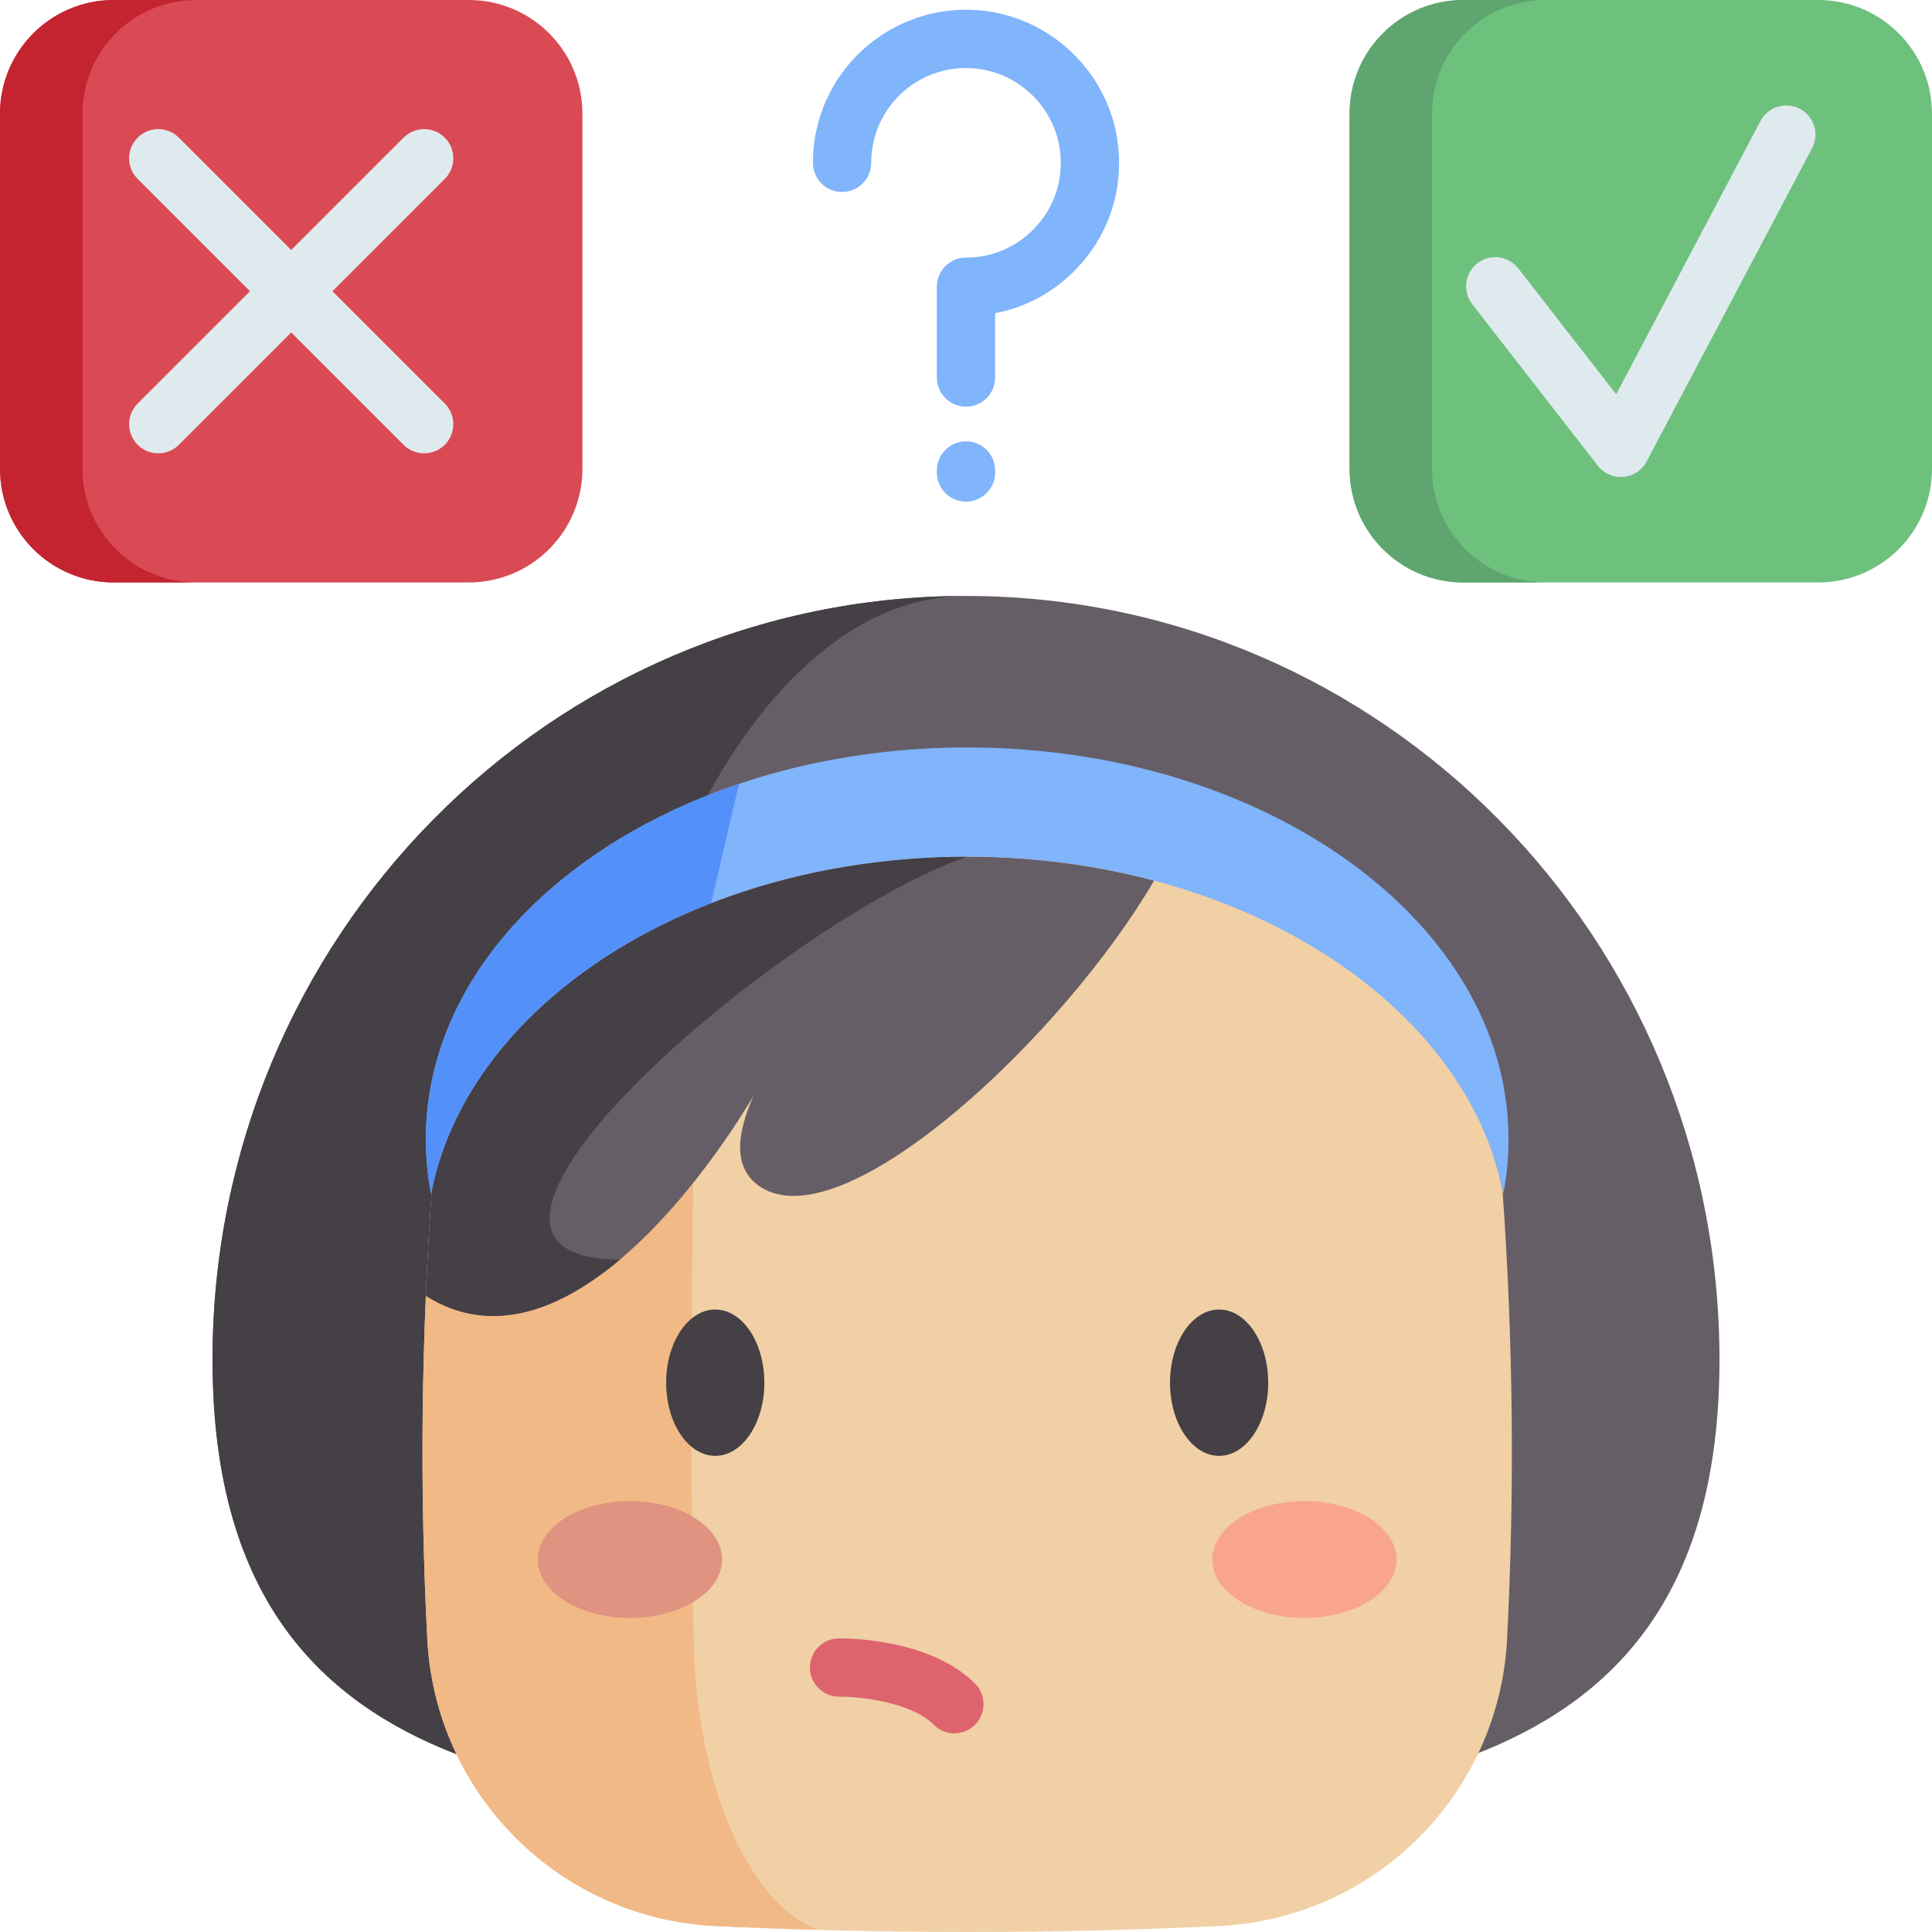 <?xml version="1.0" encoding="UTF-8"?> <svg xmlns="http://www.w3.org/2000/svg" id="Capa_1" height="512" viewBox="0 0 512 512" width="512"> <g> <g> <path d="m455.68 360.306c0-111.767-89.399-202.372-199.678-202.372s-199.679 90.605-199.679 202.372 89.399 120.2 199.678 120.2 199.679-8.433 199.679-120.2z" fill="#665e66"></path> <path d="m253.379 480.498c-109.067-.134-197.056-9.307-197.056-120.192 0-111.763 89.405-202.368 199.681-202.368-56.128 0-101.623 90.605-101.623 202.368 0 110.025 44.089 119.914 98.998 120.192z" fill="#454045"></path> <path d="m399.394 434.335c-2.123 41.285-35.158 74.15-76.452 76.094-35.418 1.675-70.836 2.006-106.254 1.012h-.063c-8.984-.251-17.96-.591-26.944-1.012-41.285-1.944-74.329-34.809-76.443-76.094-1.559-30.303-1.684-60.615-.376-90.928v-.009c.394-9.441.941-18.882 1.621-28.324 6.548-31.1 32.175-67.988 67.978-83.574 1.057-.457 2.123-.914 3.198-1.353 14.484-5.939 30.554-10.104 47.636-12.093 7.489-.896 15.174-1.344 23.021-1.344 17.404 0 34.083 2.239 49.517 6.351v.009c48.317 12.845 84.424 54.283 92.316 92.111 0 .009 0 .018.009.027 2.857 39.71 3.269 79.418 1.236 119.127z" fill="#f1d0a5"></path> <path d="m216.687 511.441h-.063c-8.984-.251-17.96-.591-26.944-1.012-41.285-1.944-74.329-34.809-76.443-76.094-2.042-39.744-1.621-79.507 1.245-119.26 6.548-31.1 32.175-57.686 67.978-73.272 1.057-.457 2.123-.914 3.198-1.353-2.454 59.854-3.036 146.563-1.783 195.578.969 37.675 14.736 68.4 32.812 75.413z" fill="#f1b986"></path> <path d="m305.832 233.365v.009c-23.791 40.801-80.832 94.439-103.531 81.63-8.304-4.694-7.22-14.359-2.535-24.759-.672 1.173-15.326 26.586-35.436 43.524-15.263 12.863-33.662 20.853-51.47 9.638v-.009c.394-9.441.941-18.882 1.621-28.324 6.548-31.1 32.175-57.686 67.978-73.272 1.057-.457 2.123-.914 3.198-1.353 14.484-5.939 30.554-10.104 47.636-12.093 7.489-.896 15.174-1.344 23.021-1.344 17.406.002 34.085 2.241 49.518 6.353z" fill="#665e66"></path> <path d="m164.331 333.769c-15.263 12.863-33.662 20.853-51.47 9.638v-.009c.394-9.441.941-18.882 1.621-28.324 6.548-31.1 32.175-57.686 67.978-73.272 1.057-.457 2.123-.914 3.198-1.353 14.484-5.939 30.554-10.104 47.636-12.093 7.489-.896 15.174-1.344 23.021-1.344-49.857 17.397-152.797 106.757-91.984 106.757z" fill="#454045"></path> <g fill="#454045"> <ellipse cx="189.549" cy="366.429" rx="13.012" ry="19.389"></ellipse> <ellipse cx="323.078" cy="366.429" rx="13.012" ry="19.389"></ellipse> </g> <g> <ellipse cx="166.952" cy="413.289" fill="#df9380" rx="24.426" ry="15.489"></ellipse> <ellipse cx="345.676" cy="413.289" fill="#f9a58e" rx="24.426" ry="15.489"></ellipse> </g> <path d="m399.77 301.88c0 4.918-.466 9.773-1.379 14.511-9.692-50.502-69.6-89.378-142.075-89.378-7.847 0-15.541.448-23.021 1.344-15.998 1.854-31.1 5.625-44.841 10.982-2.024.779-4.022 1.603-5.993 2.463-36.287 15.801-62.138 42.897-68.238 74.544-.905-4.721-1.362-9.558-1.362-14.466 0-37.783 27.894-70.854 69.6-89.002 4.318-1.881 8.787-3.601 13.383-5.142 11.707-3.959 24.275-6.79 37.451-8.321 7.48-.896 15.174-1.335 23.021-1.335 79.228.001 143.454 46.472 143.454 103.8z" fill="#80b4fb"></path> <path d="m195.843 207.737-7.39 31.602c-2.024.779-4.022 1.603-5.993 2.463-36.287 15.801-62.138 42.897-68.238 74.544-.905-4.721-1.362-9.558-1.362-14.466 0-37.783 27.894-70.854 69.6-89.002 4.318-1.88 8.788-3.6 13.383-5.141z" fill="#5490f9"></path> <path d="m252.915 459.343c-1.977 0-3.955-.755-5.463-2.263-6.183-6.183-20.146-7.491-25.028-7.438-.015 0-.03 0-.045 0-4.241 0-7.701-3.422-7.733-7.668-.032-4.261 3.384-7.744 7.645-7.784 2.439-.026 24.237.114 36.087 11.964 3.017 3.017 3.017 7.909 0 10.927-1.508 1.507-3.486 2.262-5.463 2.262z" fill="#dd636e"></path> </g> <path d="m124.219 154.353h-94.086c-16.642 0-30.133-13.491-30.133-30.133v-94.086c0-16.642 13.491-30.133 30.133-30.133h94.085c16.642 0 30.133 13.491 30.133 30.133v94.085c.001 16.643-13.49 30.134-30.132 30.134z" fill="#da4a54"></path> <path d="m51.993 154.352h-21.86c-16.638 0-30.133-13.495-30.133-30.132v-94.087c0-16.637 13.495-30.132 30.133-30.132h21.86c-16.648 0-30.133 13.495-30.133 30.133v94.086c0 16.637 13.485 30.132 30.133 30.132z" fill="#c32430"></path> <path d="m481.867 154.353h-94.085c-16.642 0-30.133-13.491-30.133-30.133v-94.086c0-16.642 13.491-30.133 30.133-30.133h94.085c16.642 0 30.133 13.491 30.133 30.133v94.085c0 16.643-13.491 30.134-30.133 30.134z" fill="#6ec17d"></path> <path d="m409.641 154.354h-21.86c-16.638 0-30.133-13.495-30.133-30.133v-94.087c0-16.637 13.495-30.133 30.133-30.133h21.86c-16.648 0-30.133 13.495-30.133 30.133v94.086c0 16.638 13.485 30.134 30.133 30.134z" fill="#5ea570"></path> <g> <g> <path d="m256 107.769c-4.267 0-7.726-3.459-7.726-7.726v-24.046c0-4.267 3.459-7.726 7.726-7.726 6.952 0 13.422-2.781 18.216-7.831 4.792-5.047 7.231-11.665 6.869-18.637-.678-13.064-11.468-23.504-24.563-23.768-12.773-.262-23.645 9.03-25.4 21.602-.161 1.155-.243 2.338-.243 3.514 0 4.267-3.459 7.726-7.726 7.726s-7.726-3.459-7.726-7.726c0-1.888.131-3.788.391-5.648 2.837-20.32 20.493-35.316 41.016-34.917 21.157.426 38.589 17.301 39.685 38.417.583 11.246-3.357 21.928-11.096 30.078-5.932 6.247-13.452 10.343-21.696 11.918v17.045c-.001 4.266-3.459 7.725-7.727 7.725z" fill="#80b4fb"></path> </g> <path d="m256 132.933c-4.267 0-7.726-3.459-7.726-7.726v-.515c0-4.267 3.459-7.726 7.726-7.726 4.268 0 7.726 3.459 7.726 7.726v.515c0 4.266-3.458 7.726-7.726 7.726z" fill="#80b4fb"></path> </g> <g fill="#dfeaef"> <path d="m88.103 77.177 29.769-29.769c3.018-3.017 3.018-7.909 0-10.927-3.017-3.018-7.909-3.018-10.927 0l-29.769 29.769-29.769-29.768c-3.017-3.018-7.909-3.018-10.927 0-3.018 3.017-3.018 7.909 0 10.927l29.769 29.769-29.769 29.769c-3.018 3.017-3.018 7.909 0 10.927 1.509 1.509 3.486 2.263 5.463 2.263s3.955-.754 5.463-2.263l29.769-29.769 29.769 29.769c1.509 1.509 3.486 2.263 5.463 2.263s3.955-.754 5.463-2.263c3.018-3.017 3.018-7.909 0-10.927z"></path> <path d="m429.55 126.405c-2.371 0-4.628-1.092-6.099-2.984l-33.285-42.807c-2.619-3.369-2.012-8.223 1.357-10.842 3.368-2.618 8.222-2.013 10.842 1.357l25.94 33.361 38.243-72.423c1.991-3.773 6.664-5.218 10.44-3.224 3.774 1.992 5.217 6.667 3.224 10.44l-43.83 83.004c-1.224 2.32-3.543 3.859-6.157 4.089-.224.019-.45.029-.675.029z"></path> </g> </g> </svg> 